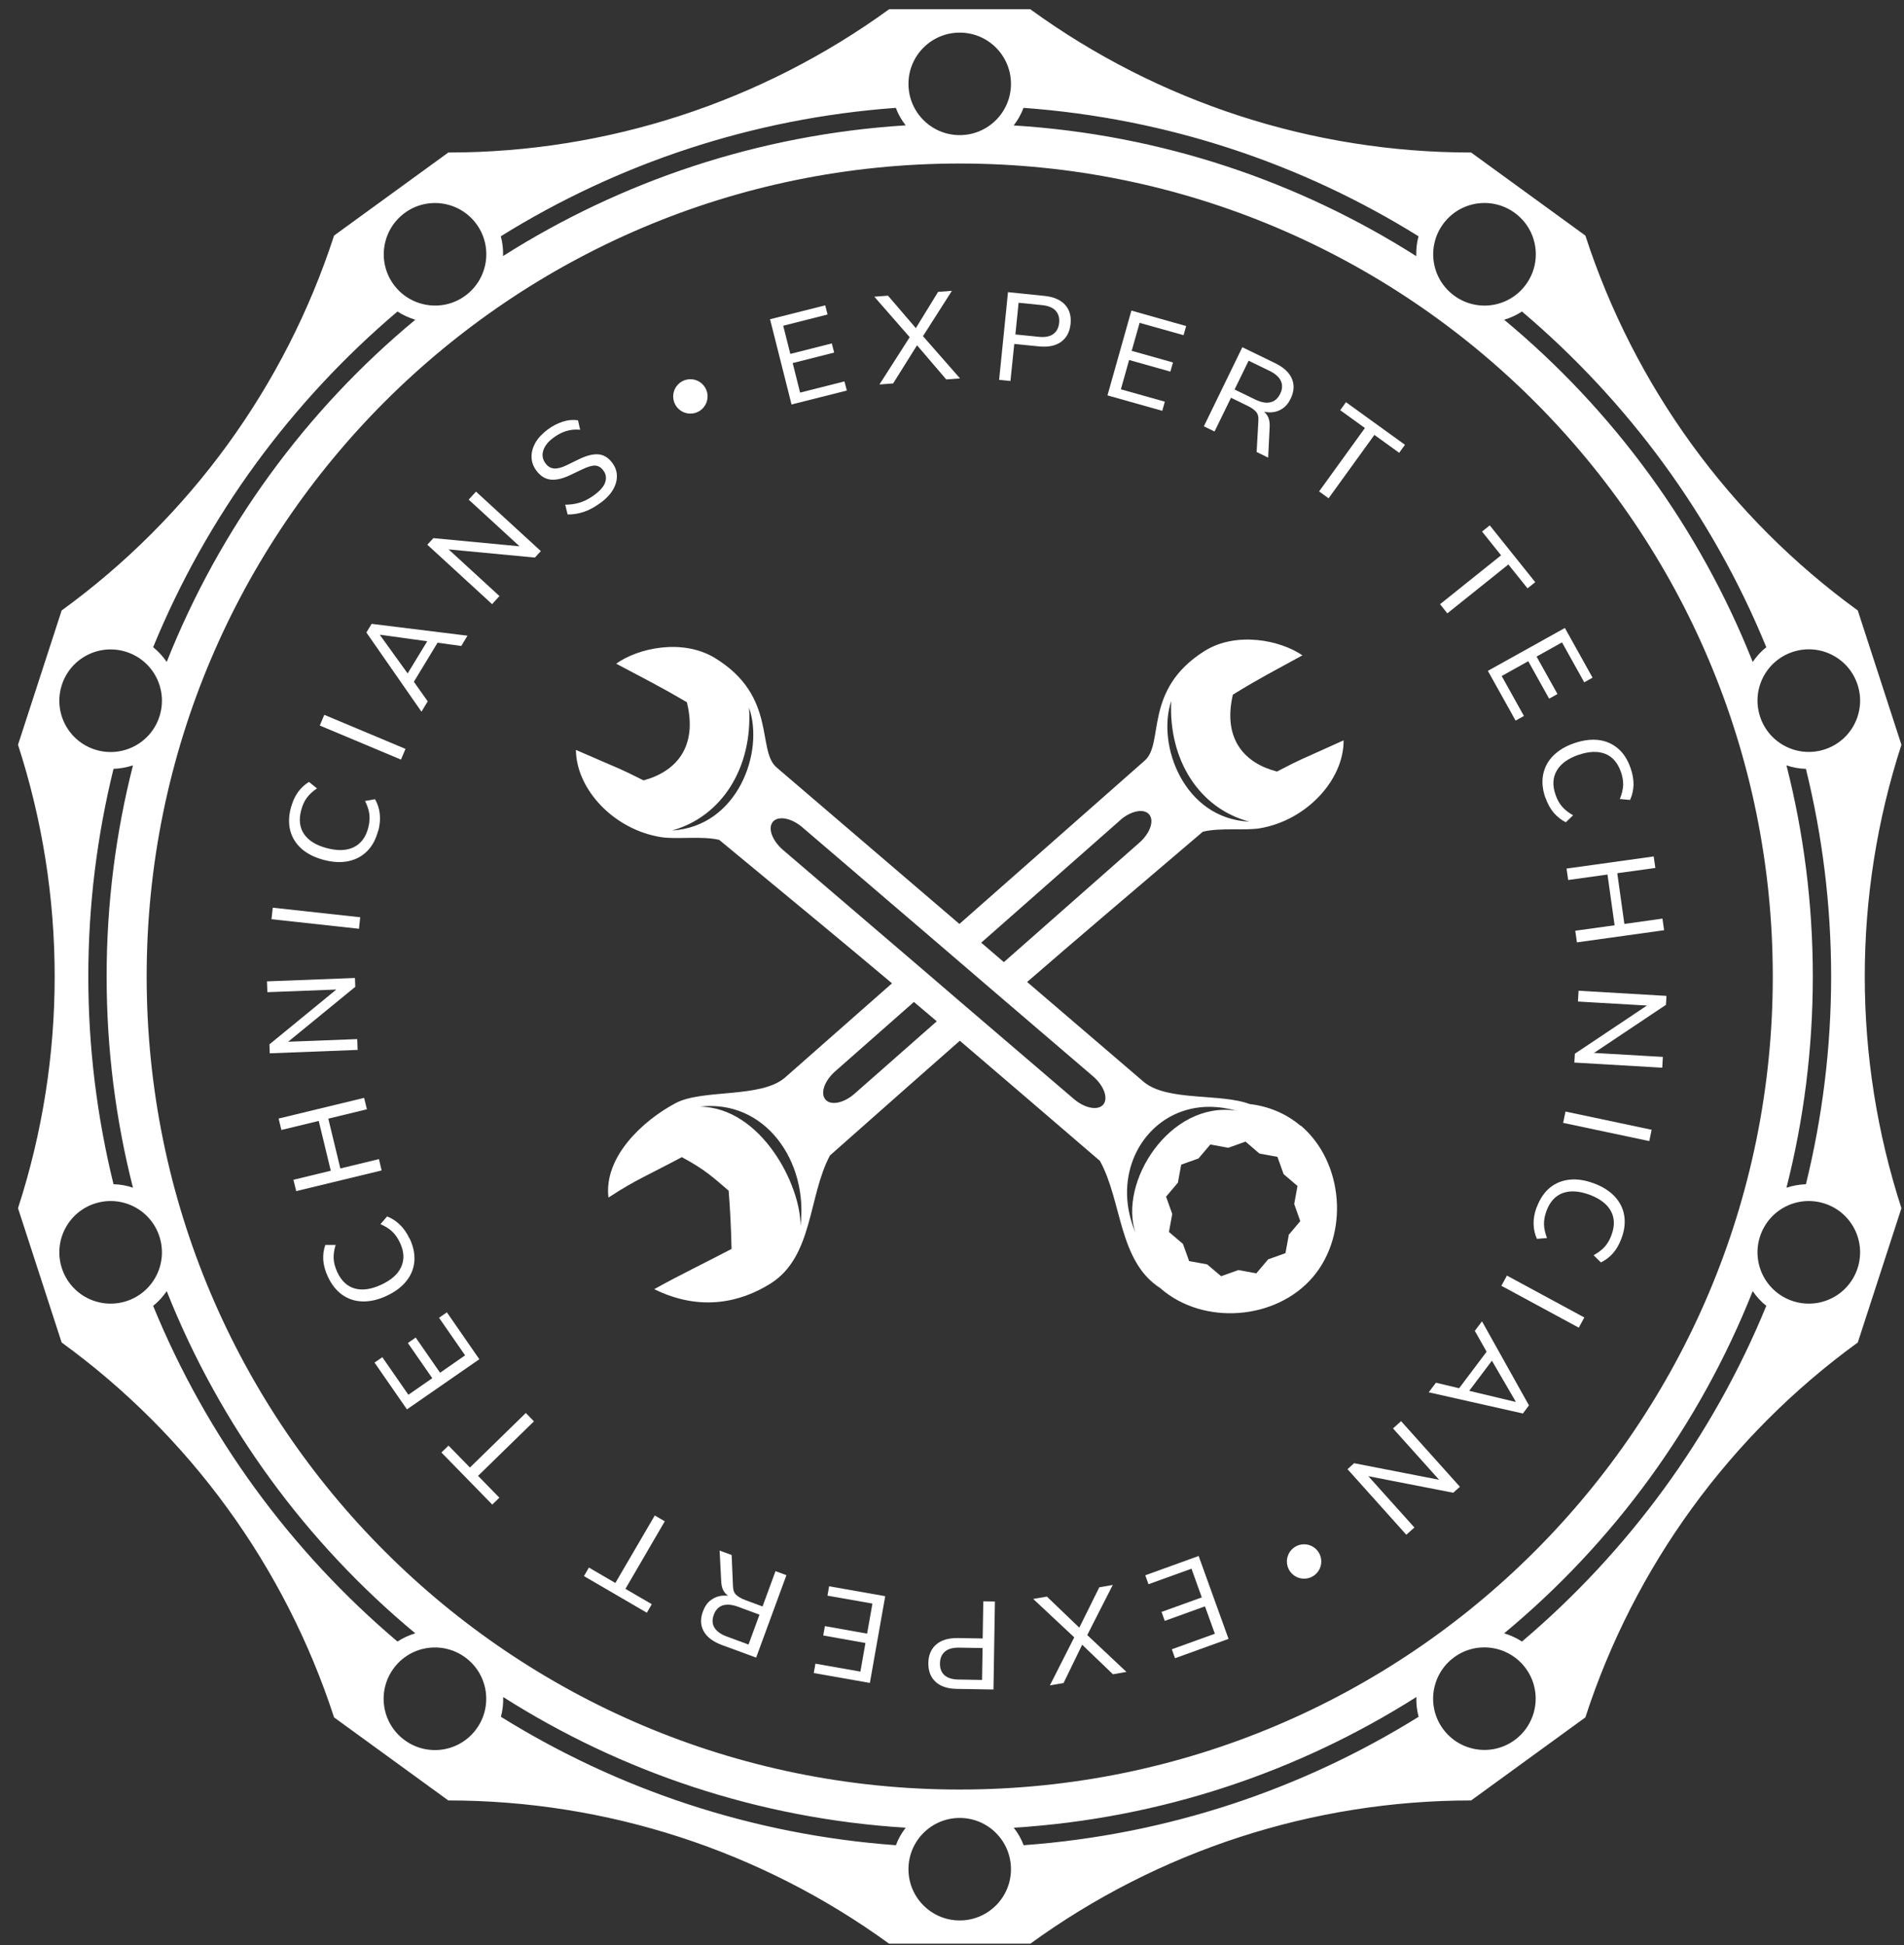 <svg xmlns="http://www.w3.org/2000/svg" id="Layer_1" viewBox="0 0 185 189"><rect x="0" y="0" width="185" height="189" fill="#333333" stroke="none"/><defs><style>      .cls-1 {        fill: #fff;      }    </style></defs><path class="cls-1" d="M184.75,72.37l-4.24-13.05c-12.45-9.04-21.71-21.8-26.47-36.43l-11.1-8.07c-15.39,0-30.38-4.87-42.83-13.92h-13.72c-12.45,9.04-27.44,13.92-42.83,13.92l-11.1,8.07c-4.75,14.63-14.02,27.39-26.47,36.43l-4.24,13.05c4.75,14.63,4.75,30.4,0,45.03l4.24,13.05c12.45,9.04,21.71,21.8,26.47,36.43l11.1,8.07c15.39,0,30.38,4.87,42.83,13.92h13.72c12.45-9.04,27.44-13.92,42.83-13.92l11.1-8.07c4.75-14.63,14.02-27.39,26.47-36.43l4.24-13.05c-4.75-14.63-4.75-30.4,0-45.03ZM93.25,173.89c-43.63,0-79-35.37-79-79S49.62,15.89,93.25,15.89s79,35.37,79,79-35.37,79-79,79ZM98.23,8.15c0,2.75-2.23,4.98-4.98,4.98s-4.98-2.23-4.98-4.98,2.23-4.98,4.98-4.98,4.98,2.23,4.98,4.98ZM46.3,21.78c1.62,2.23,1.12,5.34-1.1,6.96s-5.34,1.12-6.96-1.1c-1.62-2.23-1.12-5.34,1.1-6.96,2.23-1.62,5.34-1.12,6.96,1.1ZM12.29,63.35c2.62.85,4.05,3.66,3.2,6.28-.85,2.62-3.66,4.05-6.28,3.2s-4.05-3.66-3.2-6.28c.85-2.62,3.66-4.05,6.28-3.2ZM9.21,116.95c2.62-.85,5.43.58,6.28,3.2s-.58,5.43-3.2,6.28c-2.62.85-5.43-.58-6.28-3.2-.85-2.62.58-5.43,3.2-6.28ZM38.23,162.14c1.62-2.23,4.73-2.72,6.96-1.1,2.23,1.62,2.72,4.73,1.1,6.96-1.62,2.23-4.73,2.72-6.96,1.1-2.23-1.62-2.72-4.73-1.1-6.96ZM88.27,181.63c0-2.75,2.23-4.98,4.98-4.98s4.98,2.23,4.98,4.98-2.23,4.98-4.98,4.98-4.98-2.23-4.98-4.98ZM140.2,167.99c-1.62-2.23-1.12-5.34,1.1-6.96,2.23-1.62,5.34-1.12,6.96,1.1,1.62,2.23,1.12,5.34-1.1,6.96-2.23,1.62-5.34,1.12-6.96-1.1ZM174.21,126.43c-2.62-.85-4.05-3.66-3.2-6.28.85-2.62,3.66-4.05,6.28-3.2,2.62.85,4.05,3.66,3.2,6.28-.85,2.62-3.66,4.05-6.28,3.2ZM177.29,72.82c-2.62.85-5.43-.58-6.28-3.2-.85-2.62.58-5.43,3.2-6.28,2.62-.85,5.43.58,6.28,3.2.85,2.62-.58,5.43-3.2,6.28ZM12.92,115.41c-.6-.21-1.23-.32-1.89-.34-1.59-6.47-2.45-13.22-2.45-20.18s.86-13.71,2.45-20.18c.65-.03,1.29-.14,1.89-.34-1.67,6.56-2.56,13.44-2.56,20.52s.89,13.96,2.56,20.52ZM14.88,62.89c5.21-12.71,13.42-23.87,23.74-32.62.53.35,1.12.61,1.73.8-10.62,8.81-18.98,20.22-24.15,33.25-.37-.54-.81-1.02-1.32-1.43ZM40.35,158.71c-.61.18-1.2.45-1.73.8-10.33-8.75-18.54-19.91-23.74-32.62.51-.4.95-.89,1.32-1.43,5.17,13.03,13.54,24.44,24.15,33.25ZM98.5,12.18c.4-.52.72-1.08.95-1.7,14.01,1.02,27.08,5.45,38.38,12.48-.17.62-.24,1.27-.22,1.93-11.44-7.27-24.78-11.81-39.11-12.7ZM48.66,22.96c11.3-7.03,24.37-11.46,38.38-12.48.23.62.56,1.19.96,1.7-14.33.9-27.67,5.44-39.12,12.7.02-.66-.05-1.3-.22-1.92ZM146.15,31.07c.61-.18,1.2-.45,1.73-.8,10.33,8.75,18.54,19.91,23.74,32.62-.51.4-.95.89-1.32,1.43-5.17-13.03-13.54-24.44-24.15-33.25ZM137.84,166.82c-11.3,7.03-24.37,11.46-38.38,12.48-.23-.62-.56-1.19-.96-1.7,14.33-.9,27.67-5.44,39.12-12.7-.02.66.05,1.3.22,1.93ZM171.62,126.89c-5.21,12.71-13.42,23.87-23.74,32.62-.53-.35-1.12-.61-1.73-.8,10.62-8.81,18.98-20.22,24.15-33.25.37.54.81,1.02,1.32,1.43ZM173.58,74.37c.6.21,1.23.32,1.89.34,1.59,6.47,2.45,13.22,2.45,20.18s-.86,13.71-2.45,20.18c-.65.03-1.29.14-1.89.34,1.67-6.56,2.56-13.44,2.56-20.52s-.89-13.96-2.56-20.52ZM88,177.6c-.4.52-.72,1.08-.95,1.7-14.01-1.02-27.08-5.45-38.38-12.48.17-.62.24-1.27.22-1.92,11.44,7.27,24.78,11.81,39.11,12.7ZM148.27,27.64c-1.62,2.23-4.73,2.72-6.96,1.1-2.23-1.62-2.72-4.73-1.1-6.96,1.62-2.23,4.73-2.72,6.96-1.1,2.23,1.62,2.72,4.73,1.1,6.96Z"></path><g><path class="cls-1" d="M76.91,39.31l-2.09-8.29,5.36-1.35.23.89-4.31,1.09.69,2.74,4.03-1.02.23.89-4.03,1.02.72,2.87,4.31-1.09.23.89-5.36,1.35Z"></path><path class="cls-1" d="M85.45,37.36l3.09-4.83.03.44-3.62-4.14,1.33-.1,2.9,3.38-.35.03,2.32-3.78,1.34-.1-2.96,4.64-.03-.44,3.78,4.31-1.34.1-3.07-3.59.42-.03-2.51,4.01-1.33.1Z"></path><path class="cls-1" d="M97.08,36.9l.86-8.51,3.52.36c.91.09,1.58.38,2.02.86.44.48.62,1.11.54,1.87-.08.77-.38,1.34-.91,1.73s-1.25.54-2.16.45l-2.4-.24-.37,3.6-1.12-.11ZM98.66,32.5l2.29.23c.6.06,1.06-.03,1.39-.27.33-.24.52-.6.57-1.09.05-.49-.07-.88-.34-1.18-.28-.3-.72-.48-1.31-.54l-2.29-.23-.31,3.08Z"></path><path class="cls-1" d="M107.61,38.41l2.32-8.23,5.32,1.5-.25.89-4.27-1.2-.77,2.72,4.01,1.13-.25.89-4.01-1.13-.8,2.85,4.27,1.2-.25.89-5.32-1.5Z"></path><path class="cls-1" d="M116.97,41.43l3.74-7.69,3.19,1.55c.82.4,1.36.9,1.62,1.5.26.6.22,1.25-.11,1.94-.22.46-.51.8-.87,1.02-.36.22-.76.33-1.21.32s-.92-.14-1.4-.37l.26-.06.26.13c.3.14.53.35.69.61.16.26.24.6.23,1.01l-.15,3.08-1.12-.55.17-3.05c.03-.37-.05-.66-.24-.87s-.46-.4-.82-.57l-1.6-.78-1.6,3.28-1.01-.49ZM119.96,37.85l2.02.98c.56.27,1.05.36,1.46.26.41-.1.73-.37.95-.83.22-.45.24-.87.06-1.25-.18-.38-.55-.71-1.11-.98l-2.02-.98-1.36,2.79Z"></path><path class="cls-1" d="M128.17,47.75l4.45-6.16-2.4-1.73.56-.78,5.73,4.14-.56.78-2.41-1.74-4.45,6.16-.92-.67Z"></path><path class="cls-1" d="M139.92,58.71l5.93-4.75-1.85-2.31.75-.6,4.42,5.52-.75.6-1.86-2.32-5.93,4.75-.71-.89Z"></path><path class="cls-1" d="M144.58,65.18l7.47-4.16,2.69,4.83-.81.45-2.16-3.88-2.47,1.38,2.03,3.64-.81.45-2.03-3.64-2.58,1.44,2.16,3.88-.81.45-2.69-4.83Z"></path><path class="cls-1" d="M150.15,77.51c-.28-.81-.35-1.56-.21-2.26.14-.69.46-1.3.98-1.82.52-.52,1.2-.93,2.05-1.22.85-.29,1.64-.39,2.36-.3.73.09,1.35.37,1.89.83.54.46.94,1.1,1.22,1.91.2.58.29,1.13.28,1.64-.02.51-.13.99-.34,1.44l-.99-.09c.19-.48.3-.92.32-1.32s-.05-.84-.21-1.3c-.31-.89-.82-1.49-1.53-1.77-.71-.28-1.58-.25-2.6.1-1.02.35-1.72.86-2.11,1.53-.39.67-.43,1.45-.12,2.34.16.47.37.85.64,1.16.27.31.62.59,1.07.84l-.71.68c-.44-.22-.83-.53-1.17-.92-.33-.39-.6-.88-.8-1.45Z"></path><path class="cls-1" d="M152.21,84.4l8.47-1.18.16,1.12-3.7.51.69,4.93,3.7-.52.16,1.13-8.47,1.18-.16-1.13,3.82-.53-.69-4.93-3.82.53-.16-1.12Z"></path><path class="cls-1" d="M153.38,96.27l8.54.5-.05.87-7.39,4.94.02-.29,7.07.41-.06,1.05-8.54-.5.05-.86,7.39-4.94-.02.28-7.07-.41.06-1.05Z"></path><path class="cls-1" d="M152.11,108.01l8.37,1.77-.23,1.1-8.37-1.77.23-1.1Z"></path><path class="cls-1" d="M149.32,117.3c.3-.8.72-1.43,1.26-1.88.55-.45,1.18-.71,1.91-.79.73-.08,1.52.04,2.36.35.84.31,1.52.73,2.02,1.26.5.53.82,1.14.94,1.84s.04,1.45-.26,2.25c-.21.58-.49,1.06-.82,1.44s-.73.68-1.18.9l-.71-.7c.45-.25.81-.52,1.08-.82s.49-.68.66-1.15c.33-.89.3-1.67-.07-2.34-.37-.67-1.06-1.19-2.07-1.57-1.01-.37-1.88-.42-2.6-.16-.72.27-1.25.85-1.58,1.74-.17.46-.25.9-.24,1.3.01.4.11.85.29,1.33l-.98.08c-.2-.46-.31-.94-.32-1.46s.09-1.06.3-1.63Z"></path><path class="cls-1" d="M146.42,123.95l7.52,4.07-.54.99-7.52-4.07.54-.99Z"></path><path class="cls-1" d="M144,128.4l4.56,8.16-.59.79-9.15-2.06.7-.93,2.57.61-.53.21,3.13-4.16-.09.6-1.3-2.3.69-.92ZM147.27,136.19l-2.45-4.21.38-.08-2.65,3.52-.07-.34,4.76,1.14.03-.04Z"></path><path class="cls-1" d="M136.14,138.1l5.71,6.37-.65.58-8.72-1.7.22-.19,4.73,5.27-.79.7-5.71-6.37.64-.58,8.72,1.7-.21.19-4.73-5.27.79-.71Z"></path><path class="cls-1" d="M116.47,151.21l2.9,8.04-5.2,1.88-.31-.87,4.18-1.51-.96-2.66-3.91,1.41-.31-.87,3.91-1.41-1-2.79-4.18,1.51-.31-.87,5.2-1.88Z"></path><path class="cls-1" d="M108.12,154.01l-2.6,5.11-.08-.43,4.01,3.77-1.31.23-3.21-3.08.35-.06-1.94,3.99-1.33.23,2.49-4.91.08.43-4.19-3.92,1.33-.23,3.41,3.27-.42.07,2.1-4.24,1.31-.23Z"></path><path class="cls-1" d="M96.67,155.62l-.14,8.55-3.54-.06c-.91-.01-1.61-.24-2.09-.69-.48-.45-.71-1.05-.7-1.82.01-.77.27-1.37.76-1.8.49-.43,1.19-.64,2.11-.63l2.41.04.06-3.61,1.13.02ZM95.47,160.14l-2.3-.04c-.6,0-1.05.12-1.36.39-.31.27-.47.64-.48,1.14s.14.88.44,1.15.75.41,1.35.42l2.3.04.05-3.09Z"></path><path class="cls-1" d="M86.01,155.11l-1.49,8.42-5.45-.96.16-.91,4.37.77.49-2.78-4.1-.73.16-.91,4.1.73.52-2.92-4.37-.77.16-.91,5.45.96Z"></path><path class="cls-1" d="M76.42,153.04l-2.95,8.03-3.32-1.22c-.86-.32-1.45-.76-1.77-1.33s-.35-1.22-.08-1.94c.18-.48.43-.85.77-1.1s.73-.4,1.17-.43c.45-.03.92.04,1.43.23l-.25.09-.27-.1c-.31-.11-.56-.29-.75-.54-.19-.25-.29-.57-.32-.98l-.16-3.08,1.17.43.13,3.05c.01.37.12.66.33.84.21.19.5.35.87.49l1.67.62,1.26-3.43,1.06.39ZM73.8,156.9l-2.11-.78c-.58-.21-1.08-.25-1.48-.12-.4.14-.69.44-.86.92-.17.47-.15.89.07,1.24.22.36.62.65,1.2.86l2.11.78,1.07-2.92Z"></path><path class="cls-1" d="M64.59,147.83l-3.82,6.56,2.56,1.49-.48.83-6.11-3.56.48-.83,2.57,1.5,3.83-6.56.98.57Z"></path><path class="cls-1" d="M51.88,138.11l-5.43,5.3,2.07,2.12-.69.67-4.94-5.06.69-.67,2.08,2.13,5.43-5.3.8.82Z"></path><path class="cls-1" d="M46.57,132.08l-7.03,4.87-3.15-4.55.76-.52,2.53,3.65,2.32-1.61-2.37-3.42.76-.53,2.37,3.42,2.43-1.69-2.53-3.65.76-.53,3.15,4.55Z"></path><path class="cls-1" d="M39.82,120.38c.36.78.5,1.52.44,2.22-.07.7-.33,1.34-.8,1.91-.46.57-1.1,1.04-1.92,1.42s-1.59.55-2.32.53c-.73-.02-1.38-.23-1.96-.64s-1.05-1-1.41-1.78c-.26-.56-.4-1.09-.44-1.6-.03-.51.03-1,.2-1.47h1c-.15.49-.21.94-.19,1.34.02.4.14.83.34,1.28.4.86.96,1.4,1.7,1.61.74.21,1.6.09,2.57-.36.98-.45,1.63-1.02,1.95-1.73.32-.7.29-1.48-.11-2.34-.21-.45-.46-.81-.75-1.09-.29-.28-.68-.52-1.15-.73l.64-.75c.47.18.88.45,1.25.81.37.36.68.81.94,1.36Z"></path><path class="cls-1" d="M37.09,113.73l-8.31,2.01-.27-1.1,3.63-.88-1.17-4.84-3.63.88-.27-1.11,8.31-2.01.27,1.11-3.75.91,1.17,4.84,3.75-.91.26,1.1Z"></path><path class="cls-1" d="M34.76,102.02l-8.55.33-.03-.87,6.87-5.63v.29s-7.07.27-7.07.27l-.04-1.05,8.55-.33.03.86-6.88,5.63v-.28s7.07-.27,7.07-.27l.04,1.05Z"></path><path class="cls-1" d="M34.88,90.25l-8.5-.93.12-1.12,8.5.93-.12,1.12Z"></path><path class="cls-1" d="M36.75,80.7c-.22.83-.57,1.5-1.07,2-.5.5-1.11.83-1.83.98-.72.15-1.51.11-2.38-.12s-1.58-.58-2.13-1.05c-.55-.48-.93-1.06-1.12-1.74-.19-.68-.18-1.44.04-2.26.16-.6.38-1.1.68-1.52.3-.42.66-.75,1.08-1.01l.78.63c-.43.29-.76.6-1,.93-.24.33-.42.73-.54,1.21-.24.92-.14,1.69.3,2.32.44.63,1.18,1.08,2.22,1.35,1.04.27,1.91.24,2.6-.1.69-.34,1.16-.97,1.4-1.88.12-.48.16-.92.11-1.32-.05-.4-.19-.83-.42-1.29l.97-.17c.25.43.4.9.46,1.42.06.51.01,1.06-.14,1.65Z"></path><path class="cls-1" d="M38.96,73.81l-7.89-3.31.44-1.04,7.89,3.31-.44,1.04Z"></path><path class="cls-1" d="M40.94,69.14l-5.34-7.68.51-.84,9.31,1.15-.6,1-2.62-.36.5-.26-2.7,4.45.03-.61,1.53,2.16-.6.99ZM36.92,61.71l2.85,3.95-.37.12,2.29-3.76.1.33-4.84-.67-.03.04Z"></path><path class="cls-1" d="M47.82,58.71l-6.3-5.78.59-.64,8.85.84-.2.21-5.22-4.79.71-.78,6.3,5.78-.58.63-8.85-.84.19-.21,5.22,4.79-.71.78Z"></path><path class="cls-1" d="M58.39,48.83c-.55.41-1.1.72-1.64.9-.55.19-1.08.27-1.6.26l-.23-.95c.35,0,.69-.03,1.01-.1.32-.06.63-.17.94-.31.31-.15.62-.34.94-.58.56-.42.9-.84,1.01-1.24.12-.4.05-.78-.21-1.11-.22-.29-.48-.44-.78-.46-.3-.01-.72.11-1.26.37l-1.2.57c-.72.34-1.35.48-1.88.42-.53-.06-.98-.35-1.36-.85-.31-.41-.47-.85-.48-1.32-.02-.47.11-.93.36-1.39.26-.46.65-.88,1.16-1.27.48-.36.97-.62,1.49-.79s1.01-.21,1.5-.14l.21.92c-.49-.05-.95,0-1.37.13-.42.13-.84.35-1.26.67-.51.38-.83.8-.96,1.24-.13.44-.06.85.23,1.23.22.3.49.46.81.49.32.03.73-.07,1.23-.31l1.19-.58c.76-.37,1.39-.53,1.91-.48.52.05.96.32,1.33.81.29.39.45.81.46,1.26.01.45-.11.9-.37,1.35s-.65.87-1.17,1.26Z"></path></g><circle class="cls-1" cx="67.08" cy="38.52" r="1.67"></circle><circle class="cls-1" cx="126.71" cy="151.73" r="1.67"></circle><path class="cls-1" d="M126.39,109.41c-1.44-1.23-3.17-1.92-4.97-2.13-2.82-1.06-7.95-.25-10.25-2.12l-11.37-9.74c4.81-4.17,9.18-7.88,17.07-14.6,1.67-.42,4.11-.09,5.57-.34,4.57-.79,8.14-4.75,8.11-8.54-4.85,2.2-3.88,1.69-6.47,3.03-3.11-.79-5.3-3.11-4.29-7.47,2.63-1.62,4.03-2.32,6.76-3.82-2.11-1.46-6.42-2.37-9.53-.41-5.99,3.78-3.85,9-5.82,10.66l-17.98,15.85-17.73-15.18c-2.01-1.64.08-6.93-6.02-10.66-3.17-1.93-7.5-.96-9.6.55,2.77,1.48,4.2,2.17,6.87,3.75,1.08,4.38-1.09,6.75-4.21,7.59-2.64-1.32-1.65-.81-6.57-2.96.03,3.82,3.68,7.76,8.3,8.48,1.48.23,3.93-.14,5.62.26,7.71,6.37,12.12,10.01,16.79,13.94l-10.43,9.19c-2.39,2-7.98,1.06-10.61,2.46-3.14,1.67-6.98,5.2-6.51,9.17,2.69-1.76,3.67-2.08,7.13-3.93,2.35,1.26,3.13,2.06,4.55,3.26q.22,2.79.28,5.66c-2.49,1.31-5.08,2.55-7.51,3.91,4.58,2.26,8.53,1.2,11.32-.56,4.13-2.62,3.63-8.45,5.75-12.43,5.34-4.73,9.31-8.24,12.62-11.15,3.52,3,7.75,6.64,13.61,11.67,2.18,3.95,1.79,9.78,5.9,12.39.02.02.04.04.06.06,4.16,3.56,11.16,3.02,14.72-1.14,3.56-4.16,3.02-11.16-1.14-14.72ZM113.8,68.12c-.28,5.8,2.8,10.47,7.6,11.72-6.35-.28-9.03-7.44-7.6-11.72ZM108.82,79.71c1.04-.92,2.31-1.18,2.83-.58.52.6.11,1.82-.93,2.74l-13.18,11.62-2.2-1.89,13.48-11.88ZM65.29,80.7c4.82-1.33,7.86-6.09,7.49-11.93,1.5,4.29-1.09,11.55-7.49,11.93ZM77.78,119.12c.04-3.93-3.8-11.5-9.78-11.59,6.32-.73,10.55,5.29,9.78,11.59ZM83.04,106.27c-1.04.92-2.31,1.18-2.83.58-.53-.6-.11-1.82.93-2.74l7.66-6.75c.72.61,1.45,1.23,2.22,1.88l-7.98,7.03ZM107.2,107.33c-.52.61-1.8.37-2.87-.55l-8.87-7.59-2.23-1.91-2.2-1.89-2.12-1.82-12.83-10.98c-1.06-.91-1.5-2.14-.98-2.74.52-.61,1.8-.37,2.86.54l13.14,11.25,2.12,1.82,2.2,1.89,2.24,1.92,8.55,7.32c1.06.91,1.5,2.14.98,2.75ZM110.35,119.83c-.4-.93-.65-1.87-.77-2.79-.63-5.03,2.88-9.48,7.91-9.49.83,0,1.71.12,2.61.37-6.44-.96-11.46,6.98-9.76,11.9ZM125.22,120.02l-.32,1.75-1.68.6-1.15,1.36-1.75-.32-.29.11-1.38.49-1.36-1.15-1.75-.32-.6-1.67-1.36-1.16.32-1.75-.6-1.68,1.15-1.36.32-1.75,1.68-.6,1.15-1.36,1.75.32,1.67-.6,1.35,1.16,1.75.32.6,1.68,1.08.92.27.23-.32,1.75.59,1.67-1.15,1.36Z"></path></svg>